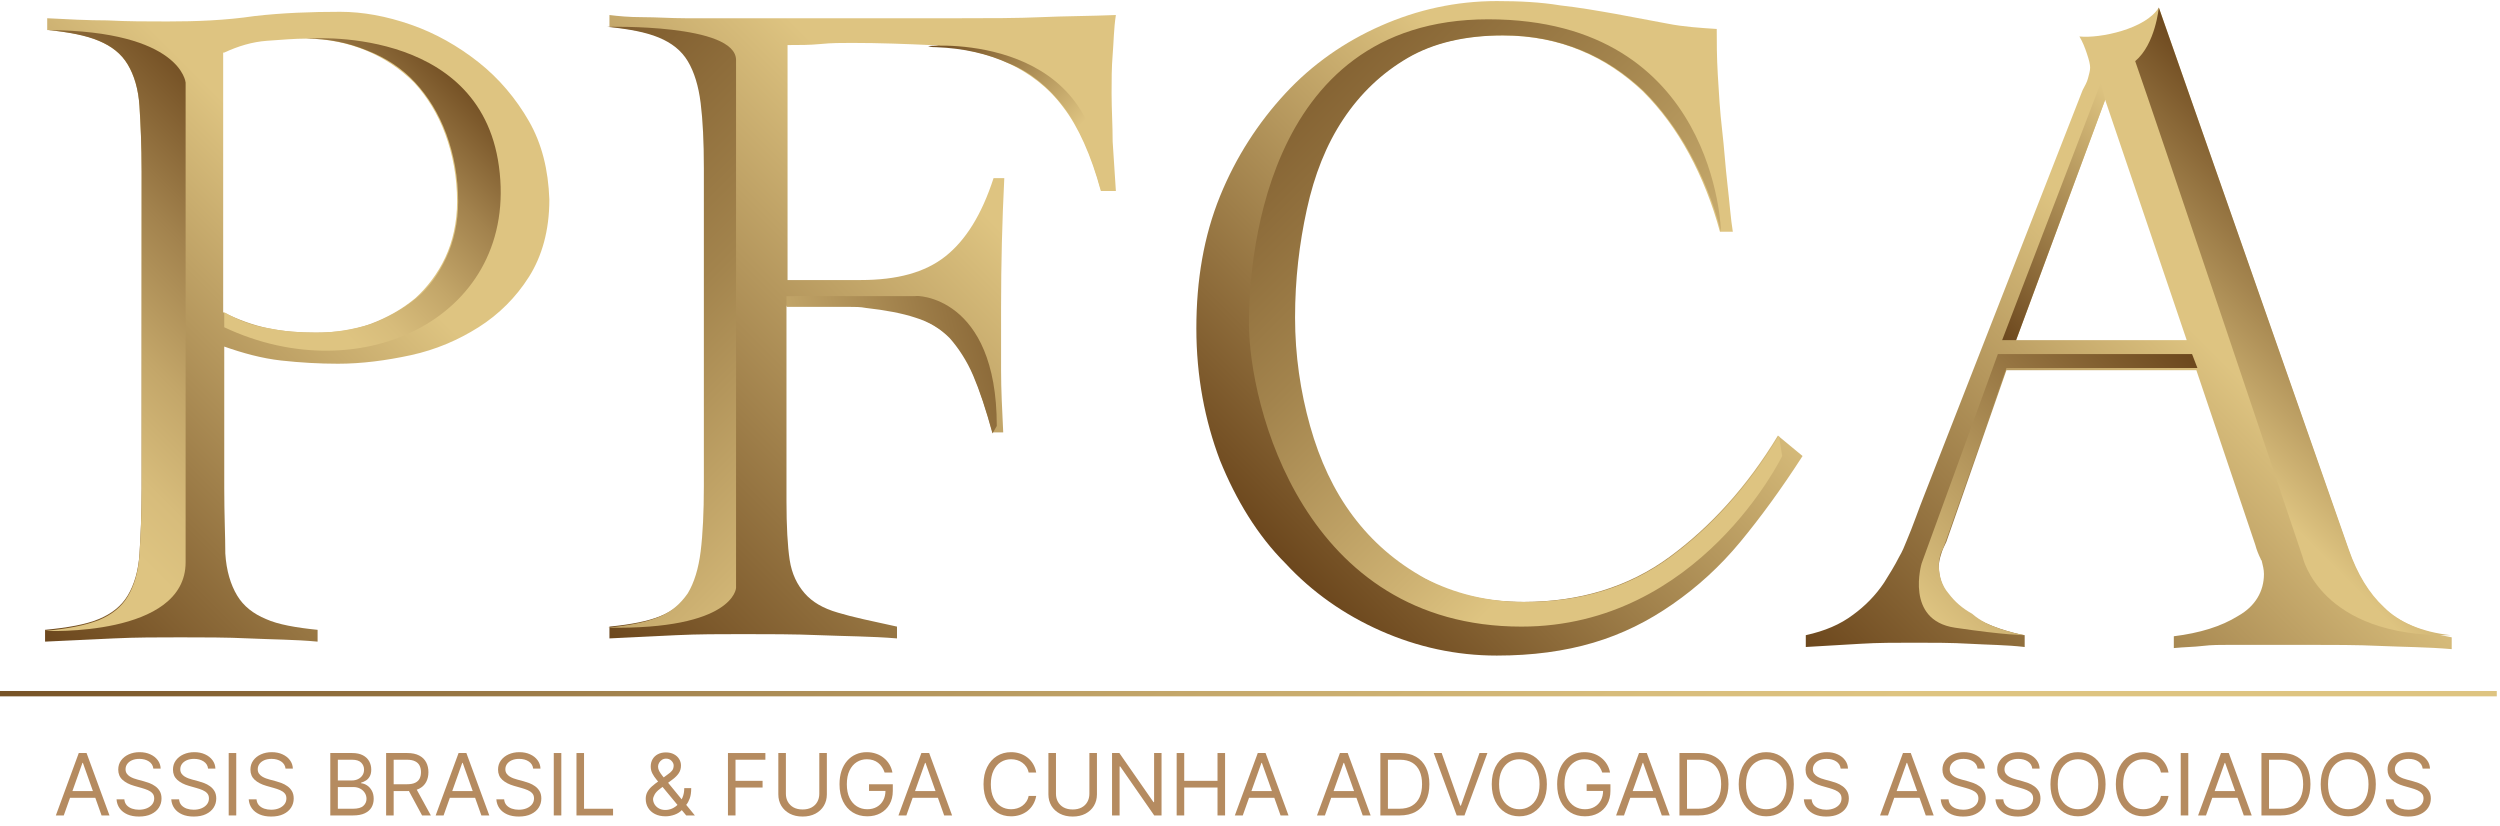 <svg width="233" height="77" viewBox="0 0 233 77" fill="none" xmlns="http://www.w3.org/2000/svg">
<path d="M49.3 11.3C48.1 9.2 46.5 7.3 44.6 5.8C42.7 4.3 40.6 3.1 38.3 2.3C36 1.5 33.8 1.1 31.7 1.1C29 1.1 26.3 1.2 23.7 1.5C21 1.9 18.3 2 15.6 2C13.7 2 11.9 2 10 1.9C8.2 1.9 6.3 1.8 4.4 1.7V2.8H4.5C6.5 3 8.1 3.3 9.2 3.8C10.4 4.3 11.3 5 11.9 6C12.5 7 12.9 8.3 13 9.9C13.1 11.5 13.2 13.6 13.2 16V45.5C13.2 48 13.1 50 13 51.6C12.9 53.2 12.5 54.5 11.9 55.5C11.3 56.5 10.4 57.2 9.2 57.7C8 58.2 6.3 58.5 4.2 58.7V59.8C6.4 59.7 8.5 59.6 10.6 59.5C12.7 59.4 14.7 59.4 16.8 59.4C19 59.4 21.1 59.4 23.2 59.5C25.3 59.6 27.5 59.6 29.6 59.8V58.7C27.6 58.5 25.9 58.2 24.8 57.7C23.6 57.2 22.7 56.5 22.1 55.5C21.5 54.5 21.1 53.2 21 51.6C21 50 20.9 48 20.9 45.5V32.3C22.6 32.9 24.4 33.4 26.2 33.6C28 33.8 29.8 33.9 31.5 33.9C33.7 33.9 36 33.6 38.3 33.1C40.6 32.6 42.7 31.7 44.6 30.5C46.5 29.3 48.1 27.7 49.3 25.8C50.5 23.9 51.2 21.5 51.2 18.6C51.1 15.8 50.5 13.4 49.3 11.3ZM20.9 4.9C22.2 4.3 23.5 3.9 24.9 3.8C26.3 3.7 27.5 3.6 28.5 3.6C30.5 3.6 32.4 4 34.1 4.7C35.8 5.4 37.3 6.4 38.6 7.7C39.8 9 40.8 10.6 41.5 12.5C42.2 14.4 42.6 16.5 42.6 18.8C42.6 20.7 42.2 22.5 41.5 24C40.8 25.5 39.8 26.8 38.7 27.8C37.5 28.8 36.1 29.6 34.5 30.2C32.9 30.8 31.2 31 29.4 31C27.9 31 26.5 30.9 25 30.6C23.6 30.3 22.2 29.8 20.8 29.1V4.9H20.9Z" fill="url(#paint0_linear_5892_455)"/>
<path d="M17.3 7.7C17.3 7.7 17.3 45.4 17.3 52.4C17.3 59.4 4.2 58.8 4.2 58.8C6.3 58.6 7.9 58.3 9.2 57.8C10.4 57.3 11.3 56.6 11.9 55.6C12.5 54.6 12.9 53.3 13 51.7C13.1 50.1 13.2 48 13.2 45.6V16C13.2 13.5 13.1 11.5 13 9.9C12.9 8.3 12.5 7 11.9 6C11.3 5 10.4 4.3 9.2 3.8C8 3.3 6.4 3 4.5 2.8C16.9 2.9 17.3 7.7 17.3 7.7Z" fill="url(#paint1_linear_5892_455)"/>
<path d="M46.5 15.5C48.4 29.4 33.8 36.6 20.9 30.5C20.9 28.8 20.9 29.1 20.9 29.1C22.3 29.9 23.7 30.4 25.1 30.6C26.5 30.9 28 31 29.5 31C31.3 31 32.9 30.7 34.6 30.2C36.2 29.6 37.6 28.8 38.8 27.8C40 26.8 40.9 25.5 41.6 24C42.3 22.5 42.7 20.7 42.7 18.8C42.7 16.5 42.3 14.4 41.6 12.5C40.9 10.6 39.9 9 38.7 7.7C37.5 6.4 36 5.4 34.2 4.7C32.5 4 30.6 3.6 28.6 3.6C28.5 3.6 44.7 2.2 46.5 15.5Z" fill="url(#paint2_linear_5892_455)"/>
<path d="M222.2 56.7C220.8 55.4 219.7 53.6 218.9 51.3L201.2 0.7C200 2.7 195.7 3.6 193.8 3.4C194.1 3.9 194.3 4.4 194.5 5C194.7 5.6 194.8 6 194.8 6.3C194.8 6.6 194.7 6.9 194.6 7.3C194.5 7.7 194.3 8 194.1 8.4L179.4 46C178.8 47.5 178.3 49 177.7 50.4C177.5 50.9 177.3 51.4 177 51.9C176.6 52.7 176.1 53.5 175.6 54.3C174.8 55.5 173.8 56.5 172.7 57.3C171.5 58.2 170.1 58.8 168.3 59.2V60.3C170.1 60.2 171.8 60.1 173.4 60C175 59.9 176.7 59.9 178.4 59.9C180.2 59.9 181.9 59.9 183.6 60C185.3 60.1 187 60.1 188.7 60.3V59.2C188.1 59.1 187.3 58.9 186.4 58.6C185.5 58.3 184.6 57.9 183.8 57.4C183 56.9 182.2 56.3 181.6 55.5C181 54.7 180.7 53.8 180.7 52.8C180.7 52.4 180.8 52 180.9 51.7C181 51.3 181.2 50.9 181.4 50.5L187 34.5H204.7L210.2 50.8C210.3 51.2 210.5 51.7 210.7 52.1C210.7 52.2 210.8 52.2 210.8 52.3C210.9 52.7 211 53.1 211 53.5C211 55.1 210.2 56.5 208.6 57.4C207 58.4 205 59 202.6 59.3V60.4C203.6 60.3 204.5 60.3 205.3 60.2C206.1 60.1 207 60.1 207.9 60.1C208.8 60.1 209.8 60.1 211 60.1H215C217.4 60.1 219.7 60.1 221.8 60.2C224 60.3 226.2 60.3 228.5 60.5V59.4C225.7 58.9 223.6 58 222.2 56.7ZM187.9 31.7L196.2 9.3L203.8 31.7H187.9Z" fill="url(#paint3_linear_5892_455)"/>
<path d="M196.2 9.3L187.9 31.7H186.6L195.8 7.7L196.2 9.3Z" fill="url(#paint4_linear_5892_455)"/>
<path d="M186.4 58.6C187.3 58.9 188.1 59.1 188.7 59.2C188.7 59.2 186.9 59.2 182.2 58.5C177.5 57.8 179.1 52.5 179.1 52.5L186.2 33H204.3L204.8 34.3H187L181.4 50.3C181.2 50.8 181.1 51.2 180.9 51.5C180.8 51.9 180.7 52.2 180.7 52.6C180.7 53.7 181 54.6 181.6 55.3C182.2 56.1 182.9 56.7 183.8 57.2C184.6 57.9 185.5 58.3 186.4 58.6Z" fill="url(#paint5_linear_5892_455)"/>
<path d="M228.4 59.2C216.2 59.4 214.6 51.9 214.6 51.9C214.6 51.9 200.7 10.5 199 5.7C200.9 4.1 201.2 0.7 201.2 0.7L218.9 51.2C219.7 53.5 220.8 55.3 222.2 56.6C223.6 58 225.7 58.9 228.4 59.2Z" fill="url(#paint6_linear_5892_455)"/>
<path d="M165.7 40.6C162.8 45.4 159.4 49.1 155.6 51.9C151.8 54.7 147.2 56.1 142 56.1C138.5 56.1 135.4 55.4 132.7 53.9C130 52.5 127.8 50.5 126 48.1C124.2 45.7 122.9 42.9 122 39.7C121.1 36.5 120.6 33.1 120.6 29.6C120.6 26.1 121 22.7 121.7 19.5C122.4 16.3 123.5 13.5 125.1 11.1C126.7 8.7 128.7 6.8 131.1 5.4C133.5 4 136.5 3.3 140 3.3C142.7 3.3 145.2 3.8 147.3 4.7C149.5 5.6 151.4 6.9 153.1 8.5C154.8 10.2 156.2 12.1 157.4 14.3C158.6 16.5 159.6 19 160.3 21.6H161.5C161.3 20.4 161.2 18.9 161 17.2C160.8 15.5 160.7 13.8 160.5 12.1C160.3 10.4 160.2 8.7 160.1 7C160 5.3 160 3.9 160 2.7C158.5 2.6 156.9 2.5 155.4 2.2C153.8 1.9 152.2 1.6 150.6 1.3C148.9 1 147.2 0.7 145.4 0.5C143.6 0.2 141.6 0.1 139.5 0.1C135.7 0.1 132.1 0.9 128.7 2.4C125.3 3.9 122.3 6 119.8 8.7C117.3 11.4 115.2 14.6 113.7 18.3C112.2 22 111.5 26.1 111.5 30.6C111.5 35.1 112.3 39.2 113.7 42.9C115.2 46.6 117.2 49.9 119.8 52.5C122.3 55.2 125.3 57.3 128.7 58.8C132.1 60.3 135.7 61.1 139.5 61.1C142.8 61.1 145.8 60.7 148.5 59.9C151.2 59.1 153.6 57.9 155.9 56.3C158.2 54.7 160.3 52.8 162.2 50.5C164.1 48.2 166 45.6 168 42.5L165.7 40.6Z" fill="url(#paint7_linear_5892_455)"/>
<path d="M166.1 42.5C166.1 42.5 158.4 58.4 141.8 58.4C121.5 58.4 116.4 37.8 116.4 30.1C116.4 25.5 117.3 1.8 138.7 1.8C160 1.8 160.4 21.6 160.4 21.6C159.7 18.9 158.7 16.5 157.5 14.3C156.3 12.1 154.8 10.1 153.2 8.5C151.5 6.9 149.6 5.6 147.4 4.7C145.2 3.8 142.8 3.3 140.1 3.3C136.6 3.3 133.6 4 131.2 5.4C128.8 6.8 126.8 8.7 125.2 11.1C123.6 13.5 122.5 16.3 121.8 19.5C121.1 22.7 120.7 26 120.7 29.6C120.7 33.1 121.2 36.5 122.1 39.7C123 42.9 124.3 45.7 126.1 48.1C127.9 50.5 130.1 52.4 132.8 53.9C135.5 55.3 138.6 56.1 142.1 56.1C147.4 56.1 151.9 54.7 155.7 51.9C159.5 49.1 162.9 45.4 165.8 40.6L166.1 42.5Z" fill="url(#paint8_linear_5892_455)"/>
<path d="M103.6 8.7C103.6 7.5 103.6 6.3 103.7 5.1C103.8 3.9 103.8 2.7 104 1.4C101.6 1.5 99.2 1.5 97 1.6C94.8 1.7 92.2 1.7 89.4 1.7H67.9C66.6 1.7 65.3 1.7 63.9 1.7C62.5 1.7 61.2 1.6 59.9 1.6C58.6 1.6 57.6 1.5 56.8 1.4V2.5C58.8 2.7 60.4 3 61.6 3.5C62.8 4 63.6 4.7 64.3 5.7C64.9 6.7 65.3 8 65.5 9.6C65.7 11.2 65.8 13.3 65.8 15.7V45.2C65.8 47.7 65.7 49.7 65.5 51.3C65.3 52.9 64.9 54.2 64.3 55.2C63.7 56.2 62.8 56.9 61.6 57.4C60.4 57.9 58.8 58.2 56.8 58.4V59.5C58.9 59.4 61 59.3 63 59.2C65.1 59.1 67.1 59.1 69.2 59.1C71.6 59.1 74 59.1 76.4 59.2C78.8 59.3 81.2 59.3 83.6 59.5V58.4C81.3 57.9 79.4 57.5 78.1 57.1C76.7 56.7 75.7 56.1 75 55.3C74.3 54.5 73.8 53.5 73.6 52.2C73.4 50.9 73.3 49 73.3 46.7V28.5H77.3C77.9 28.5 78.5 28.5 79.1 28.5C79.7 28.5 80.2 28.6 80.7 28.6C82.5 28.8 84 29.1 85.3 29.5C86.5 29.9 87.6 30.6 88.5 31.4C89.4 32.3 90.1 33.4 90.7 34.9C91.3 36.3 91.9 38.2 92.5 40.3H93.5C93.4 38.2 93.3 36.3 93.3 34.5C93.3 32.7 93.3 30.7 93.3 28.6C93.3 24.6 93.4 20.6 93.6 16.6H92.6C91.5 20 90 22.4 88.1 23.9C86.2 25.4 83.6 26.1 80.2 26.1H73.4V4.2C74.5 4.2 75.5 4.2 76.5 4.1C77.5 4 78.4 4 79.4 4C82 4 84.5 4.1 86.7 4.2C87 4.2 87.3 4.2 87.5 4.3C89.8 4.5 92.1 5 94 5.9C95.9 6.8 97.7 8.1 99.1 10C100.5 11.8 101.7 14.5 102.6 17.8H104C103.9 16.3 103.8 14.8 103.7 13.2C103.7 11.7 103.6 10.2 103.6 8.7Z" fill="url(#paint9_linear_5892_455)"/>
<path d="M68.6 5.6C68.6 9 68.6 54.8 68.6 54.8C68.6 54.8 68.4 58.7 56.6 58.5C58.6 58.3 60.2 58 61.4 57.5C62.6 57 63.4 56.3 64.1 55.3C64.7 54.3 65.1 53 65.3 51.4C65.5 49.8 65.6 47.7 65.6 45.3V15.7C65.6 13.2 65.5 11.2 65.3 9.6C65.1 8 64.7 6.7 64.1 5.7C63.5 4.7 62.6 4 61.4 3.5C60.2 3 58.6 2.7 56.6 2.5C56.7 2.5 68.6 2.2 68.6 5.6Z" fill="url(#paint10_linear_5892_455)"/>
<path d="M102.6 17.7C101.7 14.3 100.5 11.7 99.1 9.9C97.7 8.1 96 6.7 94 5.9C92 5 89.8 4.5 87.3 4.4C87 4.4 86.8 4.4 86.5 4.3C87.2 4.2 102.6 3.2 102.6 17.7Z" fill="url(#paint11_linear_5892_455)"/>
<path d="M92.9 39.7L92.5 40.4C91.9 38.2 91.3 36.4 90.7 35C90.1 33.6 89.3 32.4 88.5 31.5C87.6 30.6 86.6 30 85.3 29.6C84.1 29.2 82.5 28.9 80.7 28.7C80.2 28.6 79.7 28.6 79.1 28.6C78.5 28.6 77.9 28.6 77.3 28.6H73.3V27.6H85.3C85.3 27.5 92.9 27.5 92.9 39.7Z" fill="url(#paint12_linear_5892_455)"/>
<path d="M0 64.9H232.7V64.4H0V64.9Z" fill="url(#paint13_linear_5892_455)"/>
<path d="M5.943 76H5.205L7.341 70.182H8.068L10.204 76H9.466L7.727 71.102H7.682L5.943 76ZM6.216 73.727H9.193V74.352H6.216V73.727Z" fill="#B58B60"/>
<path d="M14.293 71.636C14.258 71.349 14.12 71.125 13.878 70.966C13.635 70.807 13.338 70.727 12.986 70.727C12.728 70.727 12.503 70.769 12.31 70.852C12.118 70.936 11.969 71.05 11.861 71.196C11.755 71.342 11.702 71.508 11.702 71.693C11.702 71.849 11.739 71.982 11.812 72.094C11.888 72.204 11.985 72.296 12.102 72.369C12.22 72.441 12.343 72.501 12.472 72.548C12.6 72.594 12.719 72.631 12.827 72.659L13.418 72.818C13.569 72.858 13.738 72.913 13.923 72.983C14.111 73.053 14.29 73.149 14.46 73.27C14.633 73.389 14.775 73.543 14.886 73.73C14.998 73.918 15.054 74.148 15.054 74.421C15.054 74.735 14.972 75.019 14.807 75.273C14.644 75.526 14.405 75.728 14.091 75.878C13.778 76.028 13.399 76.102 12.952 76.102C12.535 76.102 12.174 76.035 11.869 75.901C11.566 75.766 11.328 75.579 11.153 75.338C10.981 75.098 10.883 74.818 10.861 74.5H11.588C11.607 74.72 11.681 74.901 11.81 75.046C11.94 75.188 12.105 75.294 12.304 75.364C12.505 75.432 12.721 75.466 12.952 75.466C13.221 75.466 13.462 75.422 13.676 75.335C13.89 75.246 14.06 75.123 14.185 74.966C14.31 74.807 14.372 74.621 14.372 74.409C14.372 74.216 14.318 74.059 14.21 73.938C14.102 73.816 13.96 73.718 13.784 73.642C13.608 73.566 13.418 73.5 13.213 73.443L12.497 73.239C12.043 73.108 11.683 72.921 11.418 72.679C11.152 72.437 11.02 72.119 11.02 71.727C11.02 71.401 11.108 71.117 11.284 70.875C11.462 70.631 11.701 70.441 12 70.307C12.301 70.171 12.637 70.102 13.008 70.102C13.383 70.102 13.717 70.169 14.008 70.304C14.3 70.437 14.531 70.618 14.702 70.85C14.874 71.081 14.965 71.343 14.974 71.636H14.293Z" fill="#B58B60"/>
<path d="M19.394 71.636C19.36 71.349 19.222 71.125 18.979 70.966C18.737 70.807 18.44 70.727 18.087 70.727C17.83 70.727 17.604 70.769 17.411 70.852C17.22 70.936 17.07 71.05 16.962 71.196C16.856 71.342 16.803 71.508 16.803 71.693C16.803 71.849 16.84 71.982 16.914 72.094C16.99 72.204 17.086 72.296 17.204 72.369C17.321 72.441 17.444 72.501 17.573 72.548C17.702 72.594 17.82 72.631 17.928 72.659L18.519 72.818C18.671 72.858 18.839 72.913 19.025 72.983C19.212 73.053 19.391 73.149 19.562 73.27C19.734 73.389 19.876 73.543 19.988 73.73C20.1 73.918 20.155 74.148 20.155 74.421C20.155 74.735 20.073 75.019 19.908 75.273C19.745 75.526 19.507 75.728 19.192 75.878C18.88 76.028 18.5 76.102 18.053 76.102C17.637 76.102 17.276 76.035 16.971 75.901C16.668 75.766 16.429 75.579 16.255 75.338C16.083 75.098 15.985 74.818 15.962 74.5H16.69C16.709 74.72 16.782 74.901 16.911 75.046C17.042 75.188 17.207 75.294 17.405 75.364C17.606 75.432 17.822 75.466 18.053 75.466C18.322 75.466 18.564 75.422 18.778 75.335C18.992 75.246 19.161 75.123 19.286 74.966C19.411 74.807 19.474 74.621 19.474 74.409C19.474 74.216 19.42 74.059 19.312 73.938C19.204 73.816 19.062 73.718 18.886 73.642C18.709 73.566 18.519 73.5 18.315 73.443L17.599 73.239C17.144 73.108 16.784 72.921 16.519 72.679C16.254 72.437 16.121 72.119 16.121 71.727C16.121 71.401 16.209 71.117 16.386 70.875C16.564 70.631 16.802 70.441 17.102 70.307C17.403 70.171 17.739 70.102 18.11 70.102C18.485 70.102 18.818 70.169 19.11 70.304C19.402 70.437 19.633 70.618 19.803 70.85C19.976 71.081 20.067 71.343 20.076 71.636H19.394Z" fill="#B58B60"/>
<path d="M22.018 70.182V76H21.314V70.182H22.018Z" fill="#B58B60"/>
<path d="M26.613 71.636C26.579 71.349 26.441 71.125 26.198 70.966C25.956 70.807 25.658 70.727 25.306 70.727C25.049 70.727 24.823 70.769 24.63 70.852C24.439 70.936 24.289 71.05 24.181 71.196C24.075 71.342 24.022 71.508 24.022 71.693C24.022 71.849 24.059 71.982 24.133 72.094C24.209 72.204 24.305 72.296 24.423 72.369C24.54 72.441 24.663 72.501 24.792 72.548C24.921 72.594 25.039 72.631 25.147 72.659L25.738 72.818C25.889 72.858 26.058 72.913 26.244 72.983C26.431 73.053 26.61 73.149 26.78 73.27C26.953 73.389 27.095 73.543 27.207 73.73C27.318 73.918 27.374 74.148 27.374 74.421C27.374 74.735 27.292 75.019 27.127 75.273C26.964 75.526 26.726 75.728 26.411 75.878C26.099 76.028 25.719 76.102 25.272 76.102C24.855 76.102 24.494 76.035 24.19 75.901C23.887 75.766 23.648 75.579 23.474 75.338C23.301 75.098 23.204 74.818 23.181 74.5H23.908C23.927 74.72 24.001 74.901 24.13 75.046C24.261 75.188 24.425 75.294 24.624 75.364C24.825 75.432 25.041 75.466 25.272 75.466C25.541 75.466 25.782 75.422 25.996 75.335C26.21 75.246 26.38 75.123 26.505 74.966C26.63 74.807 26.692 74.621 26.692 74.409C26.692 74.216 26.639 74.059 26.53 73.938C26.423 73.816 26.28 73.718 26.104 73.642C25.928 73.566 25.738 73.5 25.533 73.443L24.817 73.239C24.363 73.108 24.003 72.921 23.738 72.679C23.473 72.437 23.34 72.119 23.34 71.727C23.34 71.401 23.428 71.117 23.604 70.875C23.782 70.631 24.021 70.441 24.32 70.307C24.621 70.171 24.958 70.102 25.329 70.102C25.704 70.102 26.037 70.169 26.329 70.304C26.62 70.437 26.852 70.618 27.022 70.85C27.194 71.081 27.285 71.343 27.295 71.636H26.613Z" fill="#B58B60"/>
<path d="M30.783 76V70.182H32.817C33.222 70.182 33.556 70.252 33.82 70.392C34.083 70.53 34.279 70.717 34.408 70.952C34.536 71.185 34.601 71.443 34.601 71.727C34.601 71.977 34.556 72.184 34.467 72.347C34.38 72.51 34.265 72.638 34.121 72.733C33.979 72.828 33.824 72.898 33.658 72.943V73C33.836 73.011 34.015 73.074 34.195 73.188C34.374 73.301 34.525 73.464 34.646 73.676C34.767 73.888 34.828 74.148 34.828 74.455C34.828 74.746 34.762 75.008 34.629 75.242C34.497 75.475 34.287 75.659 34.001 75.796C33.715 75.932 33.343 76 32.885 76H30.783ZM31.487 75.375H32.885C33.345 75.375 33.672 75.286 33.865 75.108C34.06 74.928 34.158 74.71 34.158 74.455C34.158 74.258 34.108 74.076 34.007 73.909C33.907 73.741 33.764 73.606 33.578 73.506C33.392 73.403 33.173 73.352 32.919 73.352H31.487V75.375ZM31.487 72.739H32.794C33.006 72.739 33.197 72.697 33.368 72.614C33.54 72.53 33.677 72.413 33.777 72.261C33.879 72.11 33.93 71.932 33.93 71.727C33.93 71.472 33.841 71.255 33.663 71.077C33.485 70.897 33.203 70.807 32.817 70.807H31.487V72.739Z" fill="#B58B60"/>
<path d="M35.986 76V70.182H37.952C38.406 70.182 38.779 70.26 39.071 70.415C39.363 70.568 39.579 70.779 39.719 71.048C39.859 71.317 39.929 71.623 39.929 71.966C39.929 72.309 39.859 72.613 39.719 72.878C39.579 73.143 39.364 73.351 39.074 73.503C38.784 73.653 38.414 73.727 37.963 73.727H36.372V73.091H37.94C38.251 73.091 38.501 73.046 38.69 72.955C38.882 72.864 39.02 72.735 39.105 72.568C39.192 72.4 39.236 72.199 39.236 71.966C39.236 71.733 39.192 71.529 39.105 71.355C39.018 71.181 38.879 71.046 38.688 70.952C38.496 70.855 38.243 70.807 37.929 70.807H36.69V76H35.986ZM38.724 73.386L40.156 76H39.338L37.929 73.386H38.724Z" fill="#B58B60"/>
<path d="M41.342 76H40.603L42.739 70.182H43.467L45.603 76H44.864L43.126 71.102H43.08L41.342 76ZM41.614 73.727H44.592V74.352H41.614V73.727Z" fill="#B58B60"/>
<path d="M49.691 71.636C49.657 71.349 49.519 71.125 49.276 70.966C49.034 70.807 48.736 70.727 48.384 70.727C48.127 70.727 47.901 70.769 47.708 70.852C47.517 70.936 47.367 71.05 47.259 71.196C47.153 71.342 47.1 71.508 47.1 71.693C47.1 71.849 47.137 71.982 47.211 72.094C47.287 72.204 47.383 72.296 47.501 72.369C47.618 72.441 47.741 72.501 47.87 72.548C47.999 72.594 48.117 72.631 48.225 72.659L48.816 72.818C48.968 72.858 49.136 72.913 49.322 72.983C49.509 73.053 49.688 73.149 49.859 73.27C50.031 73.389 50.173 73.543 50.285 73.73C50.397 73.918 50.452 74.148 50.452 74.421C50.452 74.735 50.37 75.019 50.205 75.273C50.042 75.526 49.804 75.728 49.489 75.878C49.177 76.028 48.797 76.102 48.35 76.102C47.934 76.102 47.573 76.035 47.268 75.901C46.965 75.766 46.726 75.579 46.552 75.338C46.38 75.098 46.282 74.818 46.259 74.5H46.986C47.005 74.72 47.079 74.901 47.208 75.046C47.339 75.188 47.504 75.294 47.702 75.364C47.903 75.432 48.119 75.466 48.35 75.466C48.619 75.466 48.861 75.422 49.075 75.335C49.289 75.246 49.458 75.123 49.583 74.966C49.708 74.807 49.771 74.621 49.771 74.409C49.771 74.216 49.717 74.059 49.609 73.938C49.501 73.816 49.359 73.718 49.182 73.642C49.006 73.566 48.816 73.5 48.611 73.443L47.896 73.239C47.441 73.108 47.081 72.921 46.816 72.679C46.551 72.437 46.418 72.119 46.418 71.727C46.418 71.401 46.506 71.117 46.682 70.875C46.861 70.631 47.099 70.441 47.398 70.307C47.7 70.171 48.036 70.102 48.407 70.102C48.782 70.102 49.115 70.169 49.407 70.304C49.699 70.437 49.93 70.618 50.1 70.85C50.273 71.081 50.363 71.343 50.373 71.636H49.691Z" fill="#B58B60"/>
<path d="M52.315 70.182V76H51.611V70.182H52.315Z" fill="#B58B60"/>
<path d="M53.728 76V70.182H54.432V75.375H57.137V76H53.728Z" fill="#B58B60"/>
<path d="M62.035 76.08C61.652 76.08 61.323 76.01 61.046 75.869C60.77 75.729 60.557 75.537 60.407 75.293C60.257 75.048 60.182 74.769 60.182 74.455C60.182 74.212 60.234 73.997 60.336 73.81C60.44 73.62 60.583 73.445 60.765 73.284C60.949 73.121 61.16 72.958 61.398 72.796L62.239 72.171C62.404 72.062 62.536 71.947 62.634 71.824C62.735 71.701 62.785 71.54 62.785 71.341C62.785 71.193 62.719 71.05 62.589 70.912C62.46 70.774 62.291 70.705 62.08 70.705C61.932 70.705 61.802 70.742 61.688 70.818C61.577 70.892 61.488 70.987 61.424 71.102C61.361 71.216 61.33 71.333 61.33 71.455C61.33 71.591 61.367 71.729 61.441 71.869C61.517 72.008 61.612 72.15 61.728 72.296C61.845 72.439 61.967 72.587 62.092 72.739L64.762 76H63.955L61.751 73.341C61.546 73.095 61.361 72.871 61.194 72.671C61.027 72.47 60.895 72.272 60.796 72.077C60.698 71.882 60.648 71.671 60.648 71.443C60.648 71.182 60.706 70.953 60.822 70.756C60.939 70.557 61.103 70.403 61.313 70.293C61.525 70.181 61.773 70.125 62.057 70.125C62.349 70.125 62.6 70.182 62.81 70.296C63.021 70.407 63.182 70.556 63.296 70.742C63.41 70.925 63.467 71.125 63.467 71.341C63.467 71.619 63.398 71.861 63.259 72.065C63.121 72.27 62.932 72.46 62.694 72.636L61.535 73.5C61.273 73.693 61.096 73.881 61.004 74.062C60.911 74.244 60.864 74.375 60.864 74.455C60.864 74.636 60.912 74.806 61.006 74.963C61.101 75.12 61.235 75.247 61.407 75.344C61.579 75.44 61.781 75.489 62.012 75.489C62.232 75.489 62.446 75.442 62.654 75.35C62.862 75.255 63.051 75.118 63.219 74.94C63.39 74.762 63.524 74.548 63.623 74.298C63.723 74.048 63.773 73.767 63.773 73.455H64.421C64.421 73.841 64.377 74.156 64.288 74.401C64.199 74.645 64.098 74.836 63.986 74.975C63.875 75.113 63.785 75.216 63.717 75.284C63.694 75.312 63.673 75.341 63.654 75.369C63.635 75.398 63.614 75.426 63.592 75.455C63.404 75.665 63.167 75.822 62.881 75.926C62.595 76.028 62.313 76.08 62.035 76.08Z" fill="#B58B60"/>
<path d="M67.845 76V70.182H71.334V70.807H68.55V72.773H71.072V73.398H68.55V76H67.845Z" fill="#B58B60"/>
<path d="M76.359 70.182H77.063V74.034C77.063 74.432 76.969 74.787 76.782 75.1C76.596 75.41 76.334 75.655 75.995 75.835C75.656 76.013 75.258 76.102 74.802 76.102C74.345 76.102 73.948 76.013 73.609 75.835C73.27 75.655 73.006 75.41 72.819 75.1C72.633 74.787 72.54 74.432 72.54 74.034V70.182H73.245V73.977C73.245 74.261 73.308 74.514 73.433 74.736C73.558 74.956 73.736 75.129 73.967 75.256C74.2 75.381 74.478 75.443 74.802 75.443C75.126 75.443 75.404 75.381 75.637 75.256C75.87 75.129 76.048 74.956 76.171 74.736C76.296 74.514 76.359 74.261 76.359 73.977V70.182Z" fill="#B58B60"/>
<path d="M82.447 72C82.385 71.809 82.302 71.637 82.2 71.486C82.1 71.332 81.98 71.202 81.84 71.094C81.701 70.986 81.544 70.903 81.368 70.847C81.192 70.79 80.999 70.761 80.788 70.761C80.444 70.761 80.13 70.85 79.848 71.028C79.566 71.207 79.341 71.469 79.175 71.815C79.008 72.162 78.925 72.587 78.925 73.091C78.925 73.595 79.009 74.02 79.177 74.367C79.346 74.713 79.574 74.975 79.862 75.153C80.15 75.332 80.474 75.421 80.834 75.421C81.167 75.421 81.461 75.35 81.715 75.207C81.97 75.064 82.169 74.861 82.311 74.6C82.455 74.336 82.527 74.026 82.527 73.671L82.743 73.716H80.993V73.091H83.209V73.716C83.209 74.195 83.106 74.612 82.902 74.966C82.699 75.32 82.419 75.595 82.061 75.79C81.705 75.983 81.296 76.08 80.834 76.08C80.319 76.08 79.866 75.958 79.476 75.716C79.088 75.474 78.785 75.129 78.567 74.682C78.351 74.235 78.243 73.705 78.243 73.091C78.243 72.631 78.304 72.217 78.427 71.85C78.552 71.48 78.729 71.166 78.956 70.906C79.183 70.647 79.452 70.448 79.763 70.31C80.073 70.171 80.415 70.102 80.788 70.102C81.095 70.102 81.381 70.149 81.646 70.242C81.913 70.332 82.151 70.462 82.359 70.631C82.57 70.797 82.745 70.997 82.885 71.23C83.025 71.461 83.122 71.718 83.175 72H82.447Z" fill="#B58B60"/>
<path d="M84.474 76H83.736L85.872 70.182H86.599L88.736 76H87.997L86.258 71.102H86.213L84.474 76ZM84.747 73.727H87.724V74.352H84.747V73.727Z" fill="#B58B60"/>
<path d="M96.574 72H95.869C95.828 71.797 95.755 71.619 95.651 71.466C95.548 71.312 95.423 71.184 95.276 71.08C95.13 70.974 94.968 70.894 94.79 70.841C94.612 70.788 94.426 70.761 94.233 70.761C93.881 70.761 93.561 70.85 93.276 71.028C92.992 71.207 92.765 71.469 92.597 71.815C92.43 72.162 92.347 72.587 92.347 73.091C92.347 73.595 92.43 74.02 92.597 74.367C92.765 74.713 92.992 74.975 93.276 75.153C93.561 75.332 93.881 75.421 94.233 75.421C94.426 75.421 94.612 75.394 94.79 75.341C94.968 75.288 95.13 75.209 95.276 75.105C95.423 74.999 95.548 74.869 95.651 74.716C95.755 74.561 95.828 74.383 95.869 74.182H96.574C96.521 74.479 96.424 74.745 96.284 74.98C96.144 75.215 95.97 75.415 95.761 75.58C95.553 75.742 95.319 75.867 95.06 75.952C94.802 76.037 94.526 76.08 94.233 76.08C93.737 76.08 93.295 75.958 92.909 75.716C92.523 75.474 92.219 75.129 91.997 74.682C91.776 74.235 91.665 73.705 91.665 73.091C91.665 72.477 91.776 71.947 91.997 71.5C92.219 71.053 92.523 70.708 92.909 70.466C93.295 70.224 93.737 70.102 94.233 70.102C94.526 70.102 94.802 70.145 95.06 70.23C95.319 70.315 95.553 70.44 95.761 70.605C95.97 70.768 96.144 70.967 96.284 71.202C96.424 71.435 96.521 71.701 96.574 72Z" fill="#B58B60"/>
<path d="M101.531 70.182H102.235V74.034C102.235 74.432 102.141 74.787 101.954 75.1C101.768 75.41 101.506 75.655 101.167 75.835C100.828 76.013 100.43 76.102 99.974 76.102C99.517 76.102 99.12 76.013 98.781 75.835C98.442 75.655 98.178 75.41 97.991 75.1C97.805 74.787 97.712 74.432 97.712 74.034V70.182H98.417V73.977C98.417 74.261 98.479 74.514 98.604 74.736C98.729 74.956 98.907 75.129 99.138 75.256C99.371 75.381 99.65 75.443 99.974 75.443C100.298 75.443 100.576 75.381 100.809 75.256C101.042 75.129 101.22 74.956 101.343 74.736C101.468 74.514 101.531 74.261 101.531 73.977V70.182Z" fill="#B58B60"/>
<path d="M108.256 70.182V76H107.574L104.403 71.432H104.347V76H103.642V70.182H104.324L107.506 74.761H107.562V70.182H108.256Z" fill="#B58B60"/>
<path d="M109.665 76V70.182H110.37V72.773H113.472V70.182H114.177V76H113.472V73.398H110.37V76H109.665Z" fill="#B58B60"/>
<path d="M115.826 76H115.087L117.224 70.182H117.951L120.087 76H119.349L117.61 71.102H117.565L115.826 76ZM116.099 73.727H119.076V74.352H116.099V73.727Z" fill="#B58B60"/>
<path d="M123.482 76H122.744L124.88 70.182H125.607L127.744 76H127.005L125.266 71.102H125.221L123.482 76ZM123.755 73.727H126.732V74.352H123.755V73.727Z" fill="#B58B60"/>
<path d="M130.445 76H128.65V70.182H130.525C131.089 70.182 131.572 70.298 131.974 70.531C132.375 70.762 132.683 71.095 132.897 71.528C133.111 71.96 133.218 72.477 133.218 73.08C133.218 73.686 133.11 74.207 132.894 74.645C132.678 75.081 132.364 75.416 131.951 75.651C131.538 75.883 131.036 76 130.445 76ZM129.354 75.375H130.4C130.881 75.375 131.28 75.282 131.596 75.097C131.912 74.911 132.148 74.647 132.303 74.304C132.459 73.961 132.536 73.553 132.536 73.08C132.536 72.61 132.46 72.206 132.306 71.867C132.153 71.526 131.924 71.264 131.619 71.082C131.314 70.899 130.934 70.807 130.479 70.807H129.354V75.375Z" fill="#B58B60"/>
<path d="M134.365 70.182L136.092 75.08H136.16L137.888 70.182H138.626L136.49 76H135.763L133.626 70.182H134.365Z" fill="#B58B60"/>
<path d="M144.168 73.091C144.168 73.705 144.058 74.235 143.836 74.682C143.614 75.129 143.31 75.474 142.924 75.716C142.538 75.958 142.096 76.08 141.6 76.08C141.104 76.08 140.663 75.958 140.276 75.716C139.89 75.474 139.586 75.129 139.364 74.682C139.143 74.235 139.032 73.705 139.032 73.091C139.032 72.477 139.143 71.947 139.364 71.5C139.586 71.053 139.89 70.708 140.276 70.466C140.663 70.224 141.104 70.102 141.6 70.102C142.096 70.102 142.538 70.224 142.924 70.466C143.31 70.708 143.614 71.053 143.836 71.5C144.058 71.947 144.168 72.477 144.168 73.091ZM143.486 73.091C143.486 72.587 143.402 72.162 143.234 71.815C143.067 71.469 142.841 71.207 142.555 71.028C142.271 70.85 141.952 70.761 141.6 70.761C141.248 70.761 140.929 70.85 140.643 71.028C140.359 71.207 140.132 71.469 139.964 71.815C139.797 72.162 139.714 72.587 139.714 73.091C139.714 73.595 139.797 74.02 139.964 74.367C140.132 74.713 140.359 74.975 140.643 75.153C140.929 75.332 141.248 75.421 141.6 75.421C141.952 75.421 142.271 75.332 142.555 75.153C142.841 74.975 143.067 74.713 143.234 74.367C143.402 74.02 143.486 73.595 143.486 73.091Z" fill="#B58B60"/>
<path d="M149.33 72C149.268 71.809 149.185 71.637 149.083 71.486C148.983 71.332 148.862 71.202 148.722 71.094C148.584 70.986 148.427 70.903 148.251 70.847C148.075 70.79 147.881 70.761 147.671 70.761C147.326 70.761 147.013 70.85 146.731 71.028C146.449 71.207 146.224 71.469 146.058 71.815C145.891 72.162 145.808 72.587 145.808 73.091C145.808 73.595 145.892 74.02 146.06 74.367C146.229 74.713 146.457 74.975 146.745 75.153C147.033 75.332 147.357 75.421 147.717 75.421C148.05 75.421 148.344 75.35 148.597 75.207C148.853 75.064 149.052 74.861 149.194 74.6C149.338 74.336 149.41 74.026 149.41 73.671L149.626 73.716H147.876V73.091H150.092V73.716C150.092 74.195 149.989 74.612 149.785 74.966C149.582 75.32 149.302 75.595 148.944 75.79C148.588 75.983 148.179 76.08 147.717 76.08C147.201 76.08 146.749 75.958 146.359 75.716C145.97 75.474 145.667 75.129 145.45 74.682C145.234 74.235 145.126 73.705 145.126 73.091C145.126 72.631 145.187 72.217 145.31 71.85C145.435 71.48 145.611 71.166 145.839 70.906C146.066 70.647 146.335 70.448 146.646 70.31C146.956 70.171 147.298 70.102 147.671 70.102C147.978 70.102 148.264 70.149 148.529 70.242C148.796 70.332 149.034 70.462 149.242 70.631C149.452 70.797 149.628 70.997 149.768 71.23C149.908 71.461 150.004 71.718 150.058 72H149.33Z" fill="#B58B60"/>
<path d="M151.357 76H150.619L152.755 70.182H153.482L155.619 76H154.88L153.141 71.102H153.096L151.357 76ZM151.63 73.727H154.607V74.352H151.63V73.727Z" fill="#B58B60"/>
<path d="M158.32 76H156.525V70.182H158.4C158.964 70.182 159.447 70.298 159.849 70.531C160.25 70.762 160.558 71.095 160.772 71.528C160.986 71.96 161.093 72.477 161.093 73.08C161.093 73.686 160.985 74.207 160.769 74.645C160.553 75.081 160.239 75.416 159.826 75.651C159.413 75.883 158.911 76 158.32 76ZM157.229 75.375H158.275C158.756 75.375 159.155 75.282 159.471 75.097C159.787 74.911 160.023 74.647 160.178 74.304C160.334 73.961 160.411 73.553 160.411 73.08C160.411 72.61 160.335 72.206 160.181 71.867C160.028 71.526 159.799 71.264 159.494 71.082C159.189 70.899 158.809 70.807 158.354 70.807H157.229V75.375Z" fill="#B58B60"/>
<path d="M167.184 73.091C167.184 73.705 167.073 74.235 166.852 74.682C166.63 75.129 166.326 75.474 165.94 75.716C165.553 75.958 165.112 76.08 164.616 76.08C164.12 76.08 163.678 75.958 163.292 75.716C162.906 75.474 162.602 75.129 162.38 74.682C162.158 74.235 162.048 73.705 162.048 73.091C162.048 72.477 162.158 71.947 162.38 71.5C162.602 71.053 162.906 70.708 163.292 70.466C163.678 70.224 164.12 70.102 164.616 70.102C165.112 70.102 165.553 70.224 165.94 70.466C166.326 70.708 166.63 71.053 166.852 71.5C167.073 71.947 167.184 72.477 167.184 73.091ZM166.502 73.091C166.502 72.587 166.418 72.162 166.249 71.815C166.083 71.469 165.856 71.207 165.57 71.028C165.286 70.85 164.968 70.761 164.616 70.761C164.263 70.761 163.944 70.85 163.658 71.028C163.374 71.207 163.148 71.469 162.979 71.815C162.813 72.162 162.729 72.587 162.729 73.091C162.729 73.595 162.813 74.02 162.979 74.367C163.148 74.713 163.374 74.975 163.658 75.153C163.944 75.332 164.263 75.421 164.616 75.421C164.968 75.421 165.286 75.332 165.57 75.153C165.856 74.975 166.083 74.713 166.249 74.367C166.418 74.02 166.502 73.595 166.502 73.091Z" fill="#B58B60"/>
<path d="M171.55 71.636C171.516 71.349 171.378 71.125 171.136 70.966C170.893 70.807 170.596 70.727 170.244 70.727C169.986 70.727 169.761 70.769 169.567 70.852C169.376 70.936 169.227 71.05 169.119 71.196C169.013 71.342 168.96 71.508 168.96 71.693C168.96 71.849 168.996 71.982 169.07 72.094C169.146 72.204 169.243 72.296 169.36 72.369C169.478 72.441 169.601 72.501 169.729 72.548C169.858 72.594 169.977 72.631 170.085 72.659L170.675 72.818C170.827 72.858 170.995 72.913 171.181 72.983C171.369 73.053 171.548 73.149 171.718 73.27C171.89 73.389 172.032 73.543 172.144 73.73C172.256 73.918 172.312 74.148 172.312 74.421C172.312 74.735 172.229 75.019 172.065 75.273C171.902 75.526 171.663 75.728 171.349 75.878C171.036 76.028 170.656 76.102 170.21 76.102C169.793 76.102 169.432 76.035 169.127 75.901C168.824 75.766 168.585 75.579 168.411 75.338C168.239 75.098 168.141 74.818 168.119 74.5H168.846C168.865 74.72 168.939 74.901 169.067 75.046C169.198 75.188 169.363 75.294 169.562 75.364C169.763 75.432 169.978 75.466 170.21 75.466C170.478 75.466 170.72 75.422 170.934 75.335C171.148 75.246 171.317 75.123 171.442 74.966C171.567 74.807 171.63 74.621 171.63 74.409C171.63 74.216 171.576 74.059 171.468 73.938C171.36 73.816 171.218 73.718 171.042 73.642C170.866 73.566 170.675 73.5 170.471 73.443L169.755 73.239C169.3 73.108 168.941 72.921 168.675 72.679C168.41 72.437 168.278 72.119 168.278 71.727C168.278 71.401 168.366 71.117 168.542 70.875C168.72 70.631 168.959 70.441 169.258 70.307C169.559 70.171 169.895 70.102 170.266 70.102C170.641 70.102 170.975 70.169 171.266 70.304C171.558 70.437 171.789 70.618 171.96 70.85C172.132 71.081 172.223 71.343 172.232 71.636H171.55Z" fill="#B58B60"/>
<path d="M175.959 76H175.22L177.357 70.182H178.084L180.22 76H179.482L177.743 71.102H177.697L175.959 76ZM176.232 73.727H179.209V74.352H176.232V73.727Z" fill="#B58B60"/>
<path d="M184.308 71.636C184.274 71.349 184.136 71.125 183.893 70.966C183.651 70.807 183.354 70.727 183.001 70.727C182.744 70.727 182.518 70.769 182.325 70.852C182.134 70.936 181.984 71.05 181.876 71.196C181.77 71.342 181.717 71.508 181.717 71.693C181.717 71.849 181.754 71.982 181.828 72.094C181.904 72.204 182 72.296 182.118 72.369C182.235 72.441 182.358 72.501 182.487 72.548C182.616 72.594 182.734 72.631 182.842 72.659L183.433 72.818C183.585 72.858 183.753 72.913 183.939 72.983C184.126 73.053 184.305 73.149 184.476 73.27C184.648 73.389 184.79 73.543 184.902 73.73C185.014 73.918 185.07 74.148 185.07 74.421C185.07 74.735 184.987 75.019 184.822 75.273C184.66 75.526 184.421 75.728 184.107 75.878C183.794 76.028 183.414 76.102 182.967 76.102C182.551 76.102 182.19 76.035 181.885 75.901C181.582 75.766 181.343 75.579 181.169 75.338C180.997 75.098 180.899 74.818 180.876 74.5H181.604C181.623 74.72 181.696 74.901 181.825 75.046C181.956 75.188 182.121 75.294 182.32 75.364C182.52 75.432 182.736 75.466 182.967 75.466C183.236 75.466 183.478 75.422 183.692 75.335C183.906 75.246 184.075 75.123 184.2 74.966C184.325 74.807 184.388 74.621 184.388 74.409C184.388 74.216 184.334 74.059 184.226 73.938C184.118 73.816 183.976 73.718 183.8 73.642C183.624 73.566 183.433 73.5 183.229 73.443L182.513 73.239C182.058 73.108 181.698 72.921 181.433 72.679C181.168 72.437 181.035 72.119 181.035 71.727C181.035 71.401 181.124 71.117 181.3 70.875C181.478 70.631 181.716 70.441 182.016 70.307C182.317 70.171 182.653 70.102 183.024 70.102C183.399 70.102 183.732 70.169 184.024 70.304C184.316 70.437 184.547 70.618 184.717 70.85C184.89 71.081 184.981 71.343 184.99 71.636H184.308Z" fill="#B58B60"/>
<path d="M189.41 71.636C189.376 71.349 189.237 71.125 188.995 70.966C188.753 70.807 188.455 70.727 188.103 70.727C187.845 70.727 187.62 70.769 187.427 70.852C187.236 70.936 187.086 71.05 186.978 71.196C186.872 71.342 186.819 71.508 186.819 71.693C186.819 71.849 186.856 71.982 186.93 72.094C187.005 72.204 187.102 72.296 187.219 72.369C187.337 72.441 187.46 72.501 187.589 72.548C187.718 72.594 187.836 72.631 187.944 72.659L188.535 72.818C188.686 72.858 188.855 72.913 189.04 72.983C189.228 73.053 189.407 73.149 189.577 73.27C189.75 73.389 189.892 73.543 190.004 73.73C190.115 73.918 190.171 74.148 190.171 74.421C190.171 74.735 190.089 75.019 189.924 75.273C189.761 75.526 189.522 75.728 189.208 75.878C188.896 76.028 188.516 76.102 188.069 76.102C187.652 76.102 187.291 76.035 186.986 75.901C186.683 75.766 186.445 75.579 186.271 75.338C186.098 75.098 186.001 74.818 185.978 74.5H186.705C186.724 74.72 186.798 74.901 186.927 75.046C187.058 75.188 187.222 75.294 187.421 75.364C187.622 75.432 187.838 75.466 188.069 75.466C188.338 75.466 188.579 75.422 188.793 75.335C189.007 75.246 189.177 75.123 189.302 74.966C189.427 74.807 189.489 74.621 189.489 74.409C189.489 74.216 189.435 74.059 189.327 73.938C189.219 73.816 189.077 73.718 188.901 73.642C188.725 73.566 188.535 73.5 188.33 73.443L187.614 73.239C187.16 73.108 186.8 72.921 186.535 72.679C186.27 72.437 186.137 72.119 186.137 71.727C186.137 71.401 186.225 71.117 186.401 70.875C186.579 70.631 186.818 70.441 187.117 70.307C187.418 70.171 187.754 70.102 188.126 70.102C188.501 70.102 188.834 70.169 189.126 70.304C189.417 70.437 189.648 70.618 189.819 70.85C189.991 71.081 190.082 71.343 190.092 71.636H189.41Z" fill="#B58B60"/>
<path d="M196.239 73.091C196.239 73.705 196.128 74.235 195.906 74.682C195.685 75.129 195.381 75.474 194.994 75.716C194.608 75.958 194.167 76.08 193.67 76.08C193.174 76.08 192.733 75.958 192.347 75.716C191.96 75.474 191.656 75.129 191.435 74.682C191.213 74.235 191.102 73.705 191.102 73.091C191.102 72.477 191.213 71.947 191.435 71.5C191.656 71.053 191.96 70.708 192.347 70.466C192.733 70.224 193.174 70.102 193.67 70.102C194.167 70.102 194.608 70.224 194.994 70.466C195.381 70.708 195.685 71.053 195.906 71.5C196.128 71.947 196.239 72.477 196.239 73.091ZM195.557 73.091C195.557 72.587 195.473 72.162 195.304 71.815C195.137 71.469 194.911 71.207 194.625 71.028C194.341 70.85 194.023 70.761 193.67 70.761C193.318 70.761 192.999 70.85 192.713 71.028C192.429 71.207 192.203 71.469 192.034 71.815C191.867 72.162 191.784 72.587 191.784 73.091C191.784 73.595 191.867 74.02 192.034 74.367C192.203 74.713 192.429 74.975 192.713 75.153C192.999 75.332 193.318 75.421 193.67 75.421C194.023 75.421 194.341 75.332 194.625 75.153C194.911 74.975 195.137 74.713 195.304 74.367C195.473 74.02 195.557 73.595 195.557 73.091Z" fill="#B58B60"/>
<path d="M202.105 72H201.401C201.359 71.797 201.286 71.619 201.182 71.466C201.08 71.312 200.955 71.184 200.807 71.08C200.661 70.974 200.499 70.894 200.321 70.841C200.143 70.788 199.957 70.761 199.764 70.761C199.412 70.761 199.093 70.85 198.807 71.028C198.523 71.207 198.296 71.469 198.128 71.815C197.961 72.162 197.878 72.587 197.878 73.091C197.878 73.595 197.961 74.02 198.128 74.367C198.296 74.713 198.523 74.975 198.807 75.153C199.093 75.332 199.412 75.421 199.764 75.421C199.957 75.421 200.143 75.394 200.321 75.341C200.499 75.288 200.661 75.209 200.807 75.105C200.955 74.999 201.08 74.869 201.182 74.716C201.286 74.561 201.359 74.383 201.401 74.182H202.105C202.052 74.479 201.955 74.745 201.815 74.98C201.675 75.215 201.501 75.415 201.293 75.58C201.084 75.742 200.85 75.867 200.591 75.952C200.333 76.037 200.058 76.08 199.764 76.08C199.268 76.08 198.827 75.958 198.44 75.716C198.054 75.474 197.75 75.129 197.528 74.682C197.307 74.235 197.196 73.705 197.196 73.091C197.196 72.477 197.307 71.947 197.528 71.5C197.75 71.053 198.054 70.708 198.44 70.466C198.827 70.224 199.268 70.102 199.764 70.102C200.058 70.102 200.333 70.145 200.591 70.23C200.85 70.315 201.084 70.44 201.293 70.605C201.501 70.768 201.675 70.967 201.815 71.202C201.955 71.435 202.052 71.701 202.105 72Z" fill="#B58B60"/>
<path d="M203.948 70.182V76H203.244V70.182H203.948Z" fill="#B58B60"/>
<path d="M205.599 76H204.861L206.997 70.182H207.724L209.861 76H209.122L207.384 71.102H207.338L205.599 76ZM205.872 73.727H208.849V74.352H205.872V73.727Z" fill="#B58B60"/>
<path d="M212.562 76H210.767V70.182H212.642C213.206 70.182 213.689 70.298 214.091 70.531C214.492 70.762 214.8 71.095 215.014 71.528C215.228 71.96 215.335 72.477 215.335 73.08C215.335 73.686 215.227 74.207 215.011 74.645C214.795 75.081 214.481 75.416 214.068 75.651C213.655 75.883 213.153 76 212.562 76ZM211.472 75.375H212.517C212.998 75.375 213.397 75.282 213.713 75.097C214.029 74.911 214.265 74.647 214.42 74.304C214.576 73.961 214.653 73.553 214.653 73.08C214.653 72.61 214.577 72.206 214.423 71.867C214.27 71.526 214.041 71.264 213.736 71.082C213.431 70.899 213.051 70.807 212.597 70.807H211.472V75.375Z" fill="#B58B60"/>
<path d="M221.426 73.091C221.426 73.705 221.315 74.235 221.094 74.682C220.872 75.129 220.568 75.474 220.182 75.716C219.795 75.958 219.354 76.08 218.858 76.08C218.362 76.08 217.92 75.958 217.534 75.716C217.148 75.474 216.844 75.129 216.622 74.682C216.401 74.235 216.29 73.705 216.29 73.091C216.29 72.477 216.401 71.947 216.622 71.5C216.844 71.053 217.148 70.708 217.534 70.466C217.92 70.224 218.362 70.102 218.858 70.102C219.354 70.102 219.795 70.224 220.182 70.466C220.568 70.708 220.872 71.053 221.094 71.5C221.315 71.947 221.426 72.477 221.426 73.091ZM220.744 73.091C220.744 72.587 220.66 72.162 220.491 71.815C220.325 71.469 220.098 71.207 219.812 71.028C219.528 70.85 219.21 70.761 218.858 70.761C218.506 70.761 218.187 70.85 217.901 71.028C217.616 71.207 217.39 71.469 217.222 71.815C217.055 72.162 216.972 72.587 216.972 73.091C216.972 73.595 217.055 74.02 217.222 74.367C217.39 74.713 217.616 74.975 217.901 75.153C218.187 75.332 218.506 75.421 218.858 75.421C219.21 75.421 219.528 75.332 219.812 75.153C220.098 74.975 220.325 74.713 220.491 74.367C220.66 74.02 220.744 73.595 220.744 73.091Z" fill="#B58B60"/>
<path d="M225.793 71.636C225.759 71.349 225.62 71.125 225.378 70.966C225.135 70.807 224.838 70.727 224.486 70.727C224.228 70.727 224.003 70.769 223.81 70.852C223.618 70.936 223.469 71.05 223.361 71.196C223.255 71.342 223.202 71.508 223.202 71.693C223.202 71.849 223.239 71.982 223.312 72.094C223.388 72.204 223.485 72.296 223.602 72.369C223.72 72.441 223.843 72.501 223.972 72.548C224.1 72.594 224.219 72.631 224.327 72.659L224.918 72.818C225.069 72.858 225.238 72.913 225.423 72.983C225.611 73.053 225.79 73.149 225.96 73.27C226.133 73.389 226.275 73.543 226.386 73.73C226.498 73.918 226.554 74.148 226.554 74.421C226.554 74.735 226.472 75.019 226.307 75.273C226.144 75.526 225.905 75.728 225.591 75.878C225.278 76.028 224.899 76.102 224.452 76.102C224.035 76.102 223.674 76.035 223.369 75.901C223.066 75.766 222.828 75.579 222.653 75.338C222.481 75.098 222.384 74.818 222.361 74.5H223.088C223.107 74.72 223.181 74.901 223.31 75.046C223.44 75.188 223.605 75.294 223.804 75.364C224.005 75.432 224.221 75.466 224.452 75.466C224.721 75.466 224.962 75.422 225.176 75.335C225.39 75.246 225.56 75.123 225.685 74.966C225.81 74.807 225.872 74.621 225.872 74.409C225.872 74.216 225.818 74.059 225.71 73.938C225.602 73.816 225.46 73.718 225.284 73.642C225.108 73.566 224.918 73.5 224.713 73.443L223.997 73.239C223.543 73.108 223.183 72.921 222.918 72.679C222.652 72.437 222.52 72.119 222.52 71.727C222.52 71.401 222.608 71.117 222.784 70.875C222.962 70.631 223.201 70.441 223.5 70.307C223.801 70.171 224.137 70.102 224.509 70.102C224.884 70.102 225.217 70.169 225.509 70.304C225.8 70.437 226.031 70.618 226.202 70.85C226.374 71.081 226.465 71.343 226.474 71.636H225.793Z" fill="#B58B60"/>
<defs>
<linearGradient id="paint0_linear_5892_455" x1="-3.876" y1="51.701" x2="43.408" y2="4.417" gradientUnits="userSpaceOnUse">
<stop stop-color="#6C471D"/>
<stop offset="0.709" stop-color="#DEC481"/>
</linearGradient>
<linearGradient id="paint1_linear_5892_455" x1="-10.755" y1="50.211" x2="26.729" y2="12.727" gradientUnits="userSpaceOnUse">
<stop offset="0.291" stop-color="#DEC481"/>
<stop offset="0.392" stop-color="#D7BC7B"/>
<stop offset="0.548" stop-color="#C3A669"/>
<stop offset="0.74" stop-color="#A2824D"/>
<stop offset="0.958" stop-color="#755125"/>
<stop offset="1" stop-color="#6C471D"/>
</linearGradient>
<linearGradient id="paint2_linear_5892_455" x1="18.66" y1="32.68" x2="44.371" y2="6.969" gradientUnits="userSpaceOnUse">
<stop offset="0.291" stop-color="#DEC481"/>
<stop offset="0.392" stop-color="#D7BC7B"/>
<stop offset="0.548" stop-color="#C3A669"/>
<stop offset="0.74" stop-color="#A2824D"/>
<stop offset="0.958" stop-color="#755125"/>
<stop offset="1" stop-color="#6C471D"/>
</linearGradient>
<linearGradient id="paint3_linear_5892_455" x1="175.492" y1="67.438" x2="221.702" y2="21.228" gradientUnits="userSpaceOnUse">
<stop stop-color="#6C471D"/>
<stop offset="0.709" stop-color="#DEC481"/>
</linearGradient>
<linearGradient id="paint4_linear_5892_455" x1="183.196" y1="28.349" x2="199.801" y2="11.744" gradientUnits="userSpaceOnUse">
<stop stop-color="#6C471D"/>
<stop offset="1" stop-color="#DEC481"/>
</linearGradient>
<linearGradient id="paint5_linear_5892_455" x1="177.973" y1="55.593" x2="202.409" y2="31.157" gradientUnits="userSpaceOnUse">
<stop stop-color="#DEC481"/>
<stop offset="1" stop-color="#6C471D"/>
</linearGradient>
<linearGradient id="paint6_linear_5892_455" x1="203.075" y1="41.691" x2="222.62" y2="22.145" gradientUnits="userSpaceOnUse">
<stop offset="0.084" stop-color="#DEC481"/>
<stop offset="1" stop-color="#6C471D"/>
</linearGradient>
<linearGradient id="paint7_linear_5892_455" x1="118.829" y1="51.571" x2="163.855" y2="6.545" gradientUnits="userSpaceOnUse">
<stop stop-color="#6C471D"/>
<stop offset="0.709" stop-color="#DEC481"/>
</linearGradient>
<linearGradient id="paint8_linear_5892_455" x1="102.681" y1="-7.43" x2="173.548" y2="63.437" gradientUnits="userSpaceOnUse">
<stop stop-color="#6C471D"/>
<stop offset="0.101" stop-color="#734E23"/>
<stop offset="0.251" stop-color="#856333"/>
<stop offset="0.431" stop-color="#A3844D"/>
<stop offset="0.634" stop-color="#CDB172"/>
<stop offset="0.709" stop-color="#DEC481"/>
</linearGradient>
<linearGradient id="paint9_linear_5892_455" x1="48.878" y1="51.754" x2="101.6" y2="-0.968" gradientUnits="userSpaceOnUse">
<stop stop-color="#6C471D"/>
<stop offset="0.709" stop-color="#DEC481"/>
</linearGradient>
<linearGradient id="paint10_linear_5892_455" x1="30.206" y1="-0.706" x2="88.314" y2="57.402" gradientUnits="userSpaceOnUse">
<stop stop-color="#6C471D"/>
<stop offset="0.126" stop-color="#734E23"/>
<stop offset="0.313" stop-color="#856333"/>
<stop offset="0.538" stop-color="#A3844D"/>
<stop offset="0.791" stop-color="#CDB172"/>
<stop offset="0.885" stop-color="#DEC481"/>
</linearGradient>
<linearGradient id="paint11_linear_5892_455" x1="88.227" y1="1.677" x2="104.086" y2="17.536" gradientUnits="userSpaceOnUse">
<stop stop-color="#6C471D"/>
<stop offset="0.709" stop-color="#DEC481"/>
</linearGradient>
<linearGradient id="paint12_linear_5892_455" x1="51.127" y1="41.757" x2="102.178" y2="29.155" gradientUnits="userSpaceOnUse">
<stop offset="0.291" stop-color="#DEC481"/>
<stop offset="1" stop-color="#6C471D"/>
</linearGradient>
<linearGradient id="paint13_linear_5892_455" x1="186.334" y1="101.518" x2="127.754" y2="-9.711" gradientUnits="userSpaceOnUse">
<stop offset="0.291" stop-color="#DEC481"/>
<stop offset="0.392" stop-color="#D7BC7B"/>
<stop offset="0.548" stop-color="#C3A669"/>
<stop offset="0.74" stop-color="#A2824D"/>
<stop offset="0.958" stop-color="#755125"/>
<stop offset="1" stop-color="#6C471D"/>
</linearGradient>
</defs>
</svg>
